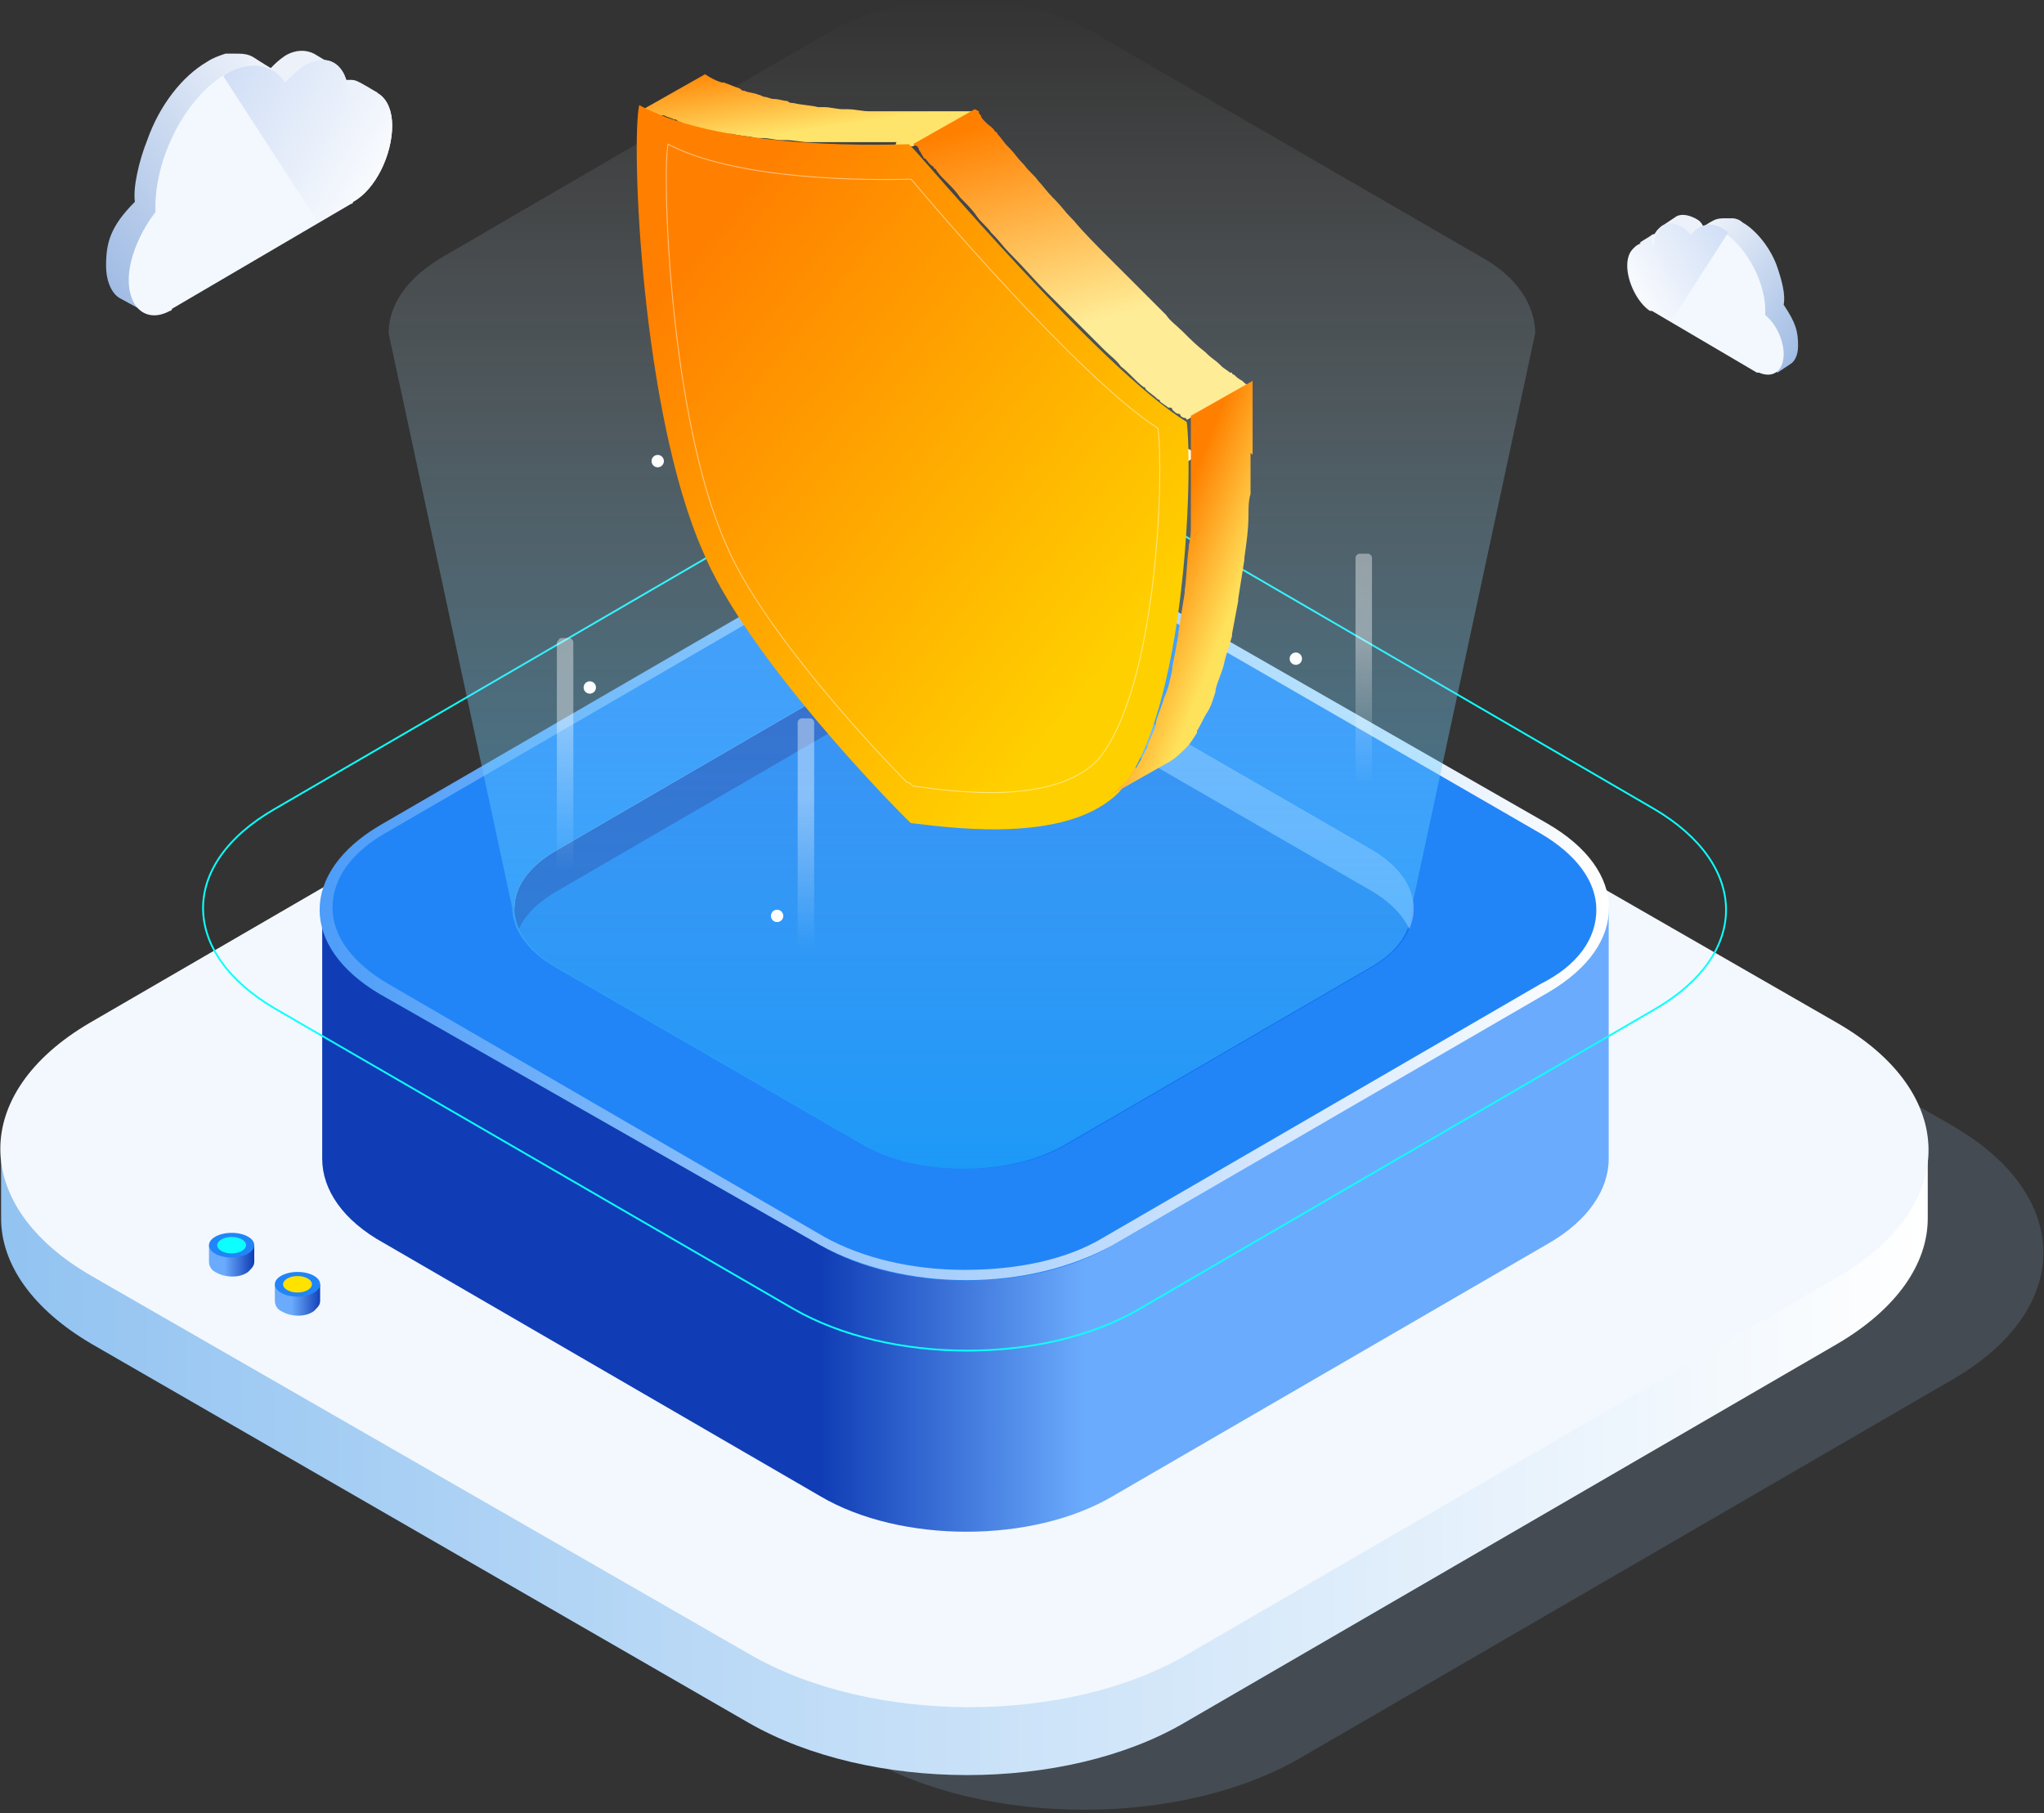 <svg width="568" height="504" viewBox="0 0 568 504" fill="none" xmlns="http://www.w3.org/2000/svg">
<rect x="0" y="0" width="568" height="504" fill="#333333" stroke="none"/>
<g opacity="0.4">
<path opacity="0.4" d="M542.439 312.834C576.187 332.282 576.187 363.742 543.011 383.19L361.687 488.438C328.511 507.886 274.171 507.886 240.423 488.438L57.383 383.19C23.635 363.742 23.635 332.282 56.811 312.834L238.135 207.586C271.311 188.138 325.651 188.138 359.399 207.586L542.439 312.834Z" fill="#9BC8F2"/>
</g>
<path d="M535.696 319.788H0.304V338.664C0.304 351.248 8.884 363.832 25.472 373.556L207.94 478.804C241.688 498.252 296.028 498.252 329.204 478.804L510.528 373.556C527.116 363.832 535.696 351.248 535.696 338.664V319.788Z" fill="url(#paint0_linear_15_1500)"/>
<path d="M510.528 284.324C544.276 303.772 544.276 335.232 511.1 354.68L329.776 459.928C296.6 479.376 242.26 479.376 208.512 459.928L25.472 354.68C-8.276 335.232 -8.276 303.772 24.9 284.324L206.224 179.076C239.4 159.628 293.74 159.628 327.488 179.076L510.528 284.324Z" fill="#F3F8FE"/>
<path d="M446.464 252.292H89.536V322.076C89.536 330.656 95.256 339.236 106.696 345.528L227.96 415.884C250.268 429.04 286.876 429.04 309.184 415.884L430.448 345.528C441.316 339.236 447.036 330.656 447.036 322.076V252.292H446.464Z" fill="url(#paint1_linear_15_1500)"/>
<path d="M381.256 236.276C396.7 245.428 397.272 260.3 381.256 268.88L296.6 318.072C281.156 327.224 255.416 327.224 239.972 318.072L154.744 268.88C139.3 259.728 138.728 245.428 154.744 236.276L239.4 187.084C254.844 177.932 280.584 177.932 296.028 187.084L381.256 236.276Z" fill="url(#paint2_linear_15_1500)"/>
<path d="M459.62 224.836C485.932 240.28 486.504 264.876 460.192 280.32L316.62 363.832C290.308 379.276 247.408 379.276 220.524 363.832L76.38 280.32C50.068 264.876 49.496 240.28 76.38 224.836L219.952 141.324C246.264 125.88 289.164 125.88 316.048 141.324L459.62 224.836Z" stroke="#0CFFFC" stroke-width="0.5" stroke-miterlimit="10"/>
<path d="M381.256 247.716C396.7 256.868 397.272 271.74 381.256 280.32L296.6 329.512C281.156 338.664 255.416 338.664 239.972 329.512L154.744 280.32C139.3 271.168 138.728 256.868 154.744 247.716L239.4 198.524C254.844 189.372 280.584 189.372 296.028 198.524L381.256 247.716Z" fill="#1570EF"/>
<path d="M429.876 229.411L308.04 159.055C285.732 145.899 249.124 145.899 227.388 159.055L106.124 229.411C83.816 242.567 83.816 263.159 106.124 276.315L227.96 346.1C250.268 359.256 286.876 359.256 309.184 346.1L430.448 275.744C452.184 263.16 452.184 241.995 429.876 229.411ZM381.256 268.88L296.6 318.071C281.156 327.223 255.416 327.223 239.972 318.071L154.744 268.88C139.3 259.728 138.728 245.427 154.744 236.275L239.4 187.084C254.844 177.932 280.584 177.932 296.028 187.084L381.256 236.275C396.7 245.427 396.7 259.728 381.256 268.88Z" fill="#2185F8"/>
<path d="M267.428 149.332V152.192C282.3 152.192 296.028 155.624 306.324 161.344L428.16 231.7C437.884 237.42 443.604 244.856 443.604 252.864C443.604 260.872 438.456 268.308 428.16 273.456L306.896 343.812C296.6 350.104 282.872 352.964 268 352.964C253.128 352.964 239.4 349.532 229.104 343.812L107.84 273.456C98.116 267.736 92.396 260.3 92.396 252.292C92.396 244.284 97.544 236.848 107.84 231.128L229.104 160.772C239.4 154.48 253.128 151.62 268 151.62V149.332M267.428 149.332C252.556 149.332 238.256 152.764 226.816 159.056L105.552 229.412C83.244 242.568 83.244 263.16 105.552 276.316L227.96 346.1C239.4 352.392 253.7 355.824 268.572 355.824C283.444 355.824 297.744 352.392 309.184 346.1L430.448 275.744C452.756 262.588 452.756 241.996 429.876 228.84L308.04 159.056C296.6 152.192 282.3 149.332 267.428 149.332Z" fill="url(#paint3_linear_15_1500)"/>
<path d="M411.732 71.5L303.052 8.58C283.032 -2.86 251 -2.86 230.98 8.58L122.872 71.5C113.148 77.22 108 84.656 108 92.664L142.32 252.252C142.32 257.972 146.324 264.264 154.332 268.84L239.56 318.032C255.004 327.184 280.744 327.184 296.188 318.032L380.844 268.84C388.852 264.264 392.284 258.544 392.284 252.252L426.604 92.664C426.604 85.228 422.028 77.22 411.732 71.5Z" fill="url(#paint4_linear_15_1500)"/>
<path d="M163.896 192.804C164.844 192.804 165.612 192.036 165.612 191.088C165.612 190.14 164.844 189.372 163.896 189.372C162.948 189.372 162.18 190.14 162.18 191.088C162.18 192.036 162.948 192.804 163.896 192.804Z" fill="white"/>
<path d="M324.628 204.816C325.576 204.816 326.344 204.048 326.344 203.1C326.344 202.152 325.576 201.384 324.628 201.384C323.68 201.384 322.912 202.152 322.912 203.1C322.912 204.048 323.68 204.816 324.628 204.816Z" fill="white"/>
<path d="M360.092 184.796C361.04 184.796 361.808 184.028 361.808 183.08C361.808 182.133 361.04 181.364 360.092 181.364C359.144 181.364 358.376 182.133 358.376 183.08C358.376 184.028 359.144 184.796 360.092 184.796Z" fill="white"/>
<path d="M215.948 256.296C216.896 256.296 217.664 255.528 217.664 254.58C217.664 253.633 216.896 252.864 215.948 252.864C215 252.864 214.232 253.633 214.232 254.58C214.232 255.528 215 256.296 215.948 256.296Z" fill="white"/>
<path d="M329.776 128.168C330.724 128.168 331.492 127.4 331.492 126.452C331.492 125.505 330.724 124.736 329.776 124.736C328.828 124.736 328.06 125.505 328.06 126.452C328.06 127.4 328.828 128.168 329.776 128.168Z" fill="white"/>
<path d="M182.772 129.884C183.72 129.884 184.488 129.116 184.488 128.168C184.488 127.22 183.72 126.452 182.772 126.452C181.824 126.452 181.056 127.22 181.056 128.168C181.056 129.116 181.824 129.884 182.772 129.884Z" fill="white"/>
<path d="M236.54 92.132C237.488 92.132 238.256 91.364 238.256 90.416C238.256 89.468 237.488 88.7 236.54 88.7C235.592 88.7 234.824 89.468 234.824 90.416C234.824 91.364 235.592 92.132 236.54 92.132Z" fill="white"/>
<path opacity="0.4" d="M155.888 177.36H158.176C158.748 177.36 159.32 177.932 159.32 178.504V246.572C159.32 247.144 158.748 247.716 158.176 247.716H155.888C155.316 247.716 154.744 247.144 154.744 246.572V178.504C155.316 177.932 155.316 177.36 155.888 177.36Z" fill="url(#paint5_linear_15_1500)"/>
<path opacity="0.4" d="M377.824 153.908H380.112C380.684 153.908 381.256 154.48 381.256 155.052V223.12C381.256 223.692 380.684 224.264 380.112 224.264H377.824C377.252 224.264 376.68 223.692 376.68 223.12V155.052C376.68 154.48 377.252 153.908 377.824 153.908Z" fill="url(#paint6_linear_15_1500)"/>
<path opacity="0.4" d="M222.812 199.668H225.1C225.672 199.668 226.244 200.24 226.244 200.812V268.88C226.244 269.452 225.672 270.024 225.1 270.024H222.812C222.24 270.024 221.668 269.452 221.668 268.88V200.812C221.668 200.24 222.24 199.668 222.812 199.668Z" fill="url(#paint7_linear_15_1500)"/>
<path opacity="0.4" d="M222.812 107.576H225.1C225.672 107.576 226.244 108.148 226.244 108.72V176.788C226.244 177.36 225.672 177.932 225.1 177.932H222.812C222.24 177.932 221.668 177.36 221.668 176.788V108.72C221.668 108.148 222.24 107.576 222.812 107.576Z" fill="url(#paint8_linear_15_1500)"/>
<path d="M29.476 73.828C29.476 78.404 31.192 81.836 33.48 82.98L39.772 86.412C39.772 86.412 102.692 39.508 102.692 31.5C102.692 31.5 102.692 28.64 102.12 26.924C103.264 26.352 104.98 25.78 104.98 25.78C103.836 25.208 100.404 22.92 98.688 22.348C96.4 21.776 92.396 22.919 91.252 23.491C91.252 21.776 90.68 20.059 90.108 18.916L92.968 18.344L87.248 14.912C84.96 13.768 82.1 13.768 79.24 15.484C77.524 16.628 76.38 17.771 75.236 18.916C75.236 18.916 72.376 17.2 70.66 16.055C68.944 14.912 67.228 14.912 65.512 14.912C64.94 14.912 64.368 14.912 63.796 14.912C63.224 14.912 63.224 14.912 62.652 14.912C60.936 15.483 59.22 16.056 57.504 17.2C50.64 21.204 44.348 29.212 40.916 38.935C38.628 44.656 36.912 52.092 37.484 56.096C30.62 62.959 29.476 67.536 29.476 73.828Z" fill="url(#paint9_linear_15_1500)"/>
<path d="M35.768 77.831C35.768 85.839 40.916 89.843 47.208 86.411C47.208 86.411 47.78 86.411 47.78 85.839L97.544 56.667C97.544 56.667 98.116 56.667 98.116 56.095C104.408 52.663 108.984 42.939 108.984 34.931C108.984 26.923 103.836 22.919 97.544 26.351C97.544 26.351 97.544 26.351 96.972 26.351C96.4 17.771 91.252 14.339 84.388 18.343C82.672 19.487 80.956 21.203 79.24 22.919C75.808 17.771 69.516 16.627 62.652 20.631C51.784 26.923 42.632 44.083 43.204 58.955C39.2 64.103 35.768 71.539 35.768 77.831Z" fill="#F3F8FE"/>
<path d="M98.116 56.095C104.408 52.663 108.984 42.939 108.984 34.931C108.984 26.923 103.836 22.919 97.544 26.351C97.544 26.351 97.544 26.351 96.972 26.351C96.4 17.771 91.252 14.339 84.388 18.343C82.672 19.487 80.956 21.203 79.24 22.919C75.808 17.771 69.516 16.627 62.652 20.631L62.08 21.203L88.392 61.815L96.972 56.667C97.544 56.667 97.544 56.667 98.116 56.095Z" fill="url(#paint10_linear_15_1500)"/>
<path d="M499.66 96.136C499.66 98.996 498.516 100.712 497.372 101.284L493.94 103.572C493.94 103.572 456.76 76.116 456.76 70.968C456.76 70.968 456.76 69.252 457.332 68.108C456.76 68.108 455.616 67.536 455.616 67.536C456.188 66.964 458.476 65.82 459.048 65.248C460.192 64.676 463.052 65.248 463.624 65.82C463.624 64.676 463.624 64.104 464.196 62.96L462.48 62.388L465.912 60.1C467.056 59.528 468.772 59.528 471.06 60.672C472.204 61.244 472.776 61.816 473.348 62.96C473.348 62.96 475.064 61.816 476.208 61.244C477.352 60.672 478.496 60.672 479.64 60.672C480.212 60.672 480.212 60.672 480.784 60.672H481.356C482.5 60.672 483.644 61.244 484.216 61.816C488.22 64.104 492.224 69.252 493.94 74.4C495.084 77.832 496.228 81.836 495.656 84.696C499.088 89.844 499.66 92.132 499.66 96.136Z" fill="url(#paint11_linear_15_1500)"/>
<path d="M495.656 98.424C495.656 103 492.796 105.288 488.792 103.572C488.792 103.572 488.792 103.572 488.22 103.572L459.048 86.412C459.048 86.412 459.048 86.412 458.476 86.412C455.044 84.124 452.184 78.404 452.184 73.828C452.184 69.252 455.044 66.964 459.048 68.68C459.048 63.532 462.48 61.244 466.484 63.532C467.628 64.104 468.772 65.248 469.344 65.82C471.632 62.96 475.064 61.816 479.068 64.676C485.36 68.68 491.08 78.976 490.508 87.556C493.94 90.416 495.656 94.992 495.656 98.424Z" fill="#F3F8FE"/>
<path d="M459.048 85.84C455.616 83.552 452.756 77.832 452.756 73.256C452.756 68.68 455.616 66.392 459.62 68.108C459.62 62.96 463.052 60.672 467.056 62.96C468.2 63.532 469.344 64.676 469.916 65.248C472.204 62.388 475.636 61.244 479.64 64.104C479.64 64.104 479.64 64.104 480.212 64.676L464.768 88.7L459.048 85.84Z" fill="url(#paint12_linear_15_1500)"/>
<path d="M70.66 346.101V350.677C70.66 351.821 70.088 352.393 68.944 353.537C66.656 355.253 62.652 355.253 59.792 353.537C58.648 352.965 58.076 351.821 58.076 350.677V346.101H70.66Z" fill="url(#paint13_linear_15_1500)"/>
<path d="M64.378 349.537C67.853 349.527 70.666 347.982 70.661 346.087C70.655 344.191 67.834 342.663 64.359 342.673C60.884 342.682 58.071 344.227 58.077 346.122C58.082 348.018 60.903 349.546 64.378 349.537Z" fill="#2185F8"/>
<path d="M64.375 348.392C66.587 348.386 68.376 347.356 68.373 346.092C68.369 344.829 66.573 343.81 64.362 343.816C62.151 343.822 60.361 344.852 60.365 346.115C60.368 347.379 62.164 348.398 64.375 348.392Z" fill="#0CFFFC"/>
<path d="M88.964 356.969V361.545C88.964 362.689 88.392 363.261 87.248 364.405C84.96 366.121 80.956 366.121 78.096 364.405C76.952 363.833 76.38 362.689 76.38 361.545V356.969H88.964Z" fill="url(#paint14_linear_15_1500)"/>
<path d="M82.683 360.406C86.158 360.396 88.97 358.851 88.965 356.956C88.96 355.06 86.138 353.532 82.663 353.542C79.188 353.552 76.376 355.096 76.381 356.992C76.386 358.887 79.208 360.416 82.683 360.406Z" fill="#2185F8"/>
<path d="M82.68 359.261C84.891 359.255 86.681 358.225 86.677 356.962C86.674 355.698 84.878 354.679 82.667 354.685C80.455 354.691 78.665 355.721 78.669 356.984C78.673 358.248 80.468 359.267 82.68 359.261Z" fill="#FFE200"/>
<path d="M249.696 40.652C250.268 40.652 250.268 40.652 250.84 40.652C251.412 40.652 251.984 40.652 251.984 40.652H252.556C253.128 40.652 253.128 40.652 253.7 40.652L270.86 30.928C270.86 30.928 270.288 30.928 269.716 30.928H269.144C268.572 30.928 268.572 30.928 268 30.928C268 30.928 267.428 30.928 266.856 30.928C266.284 30.928 265.712 30.928 265.14 30.928C264.568 30.928 263.996 30.928 263.996 30.928C263.424 30.928 262.852 30.928 262.28 30.928C261.708 30.928 260.564 30.928 259.992 30.928C259.42 30.928 258.848 30.928 257.704 30.928C257.132 30.928 255.988 30.928 254.844 30.928C254.272 30.928 253.128 30.928 252.556 30.928C251.412 30.928 250.84 30.928 249.696 30.928C249.124 30.928 247.98 30.928 247.408 30.928C246.264 30.928 245.12 30.928 243.976 30.928C243.404 30.928 242.26 30.928 241.688 30.928C239.4 30.928 237.684 30.356 235.396 30.356C234.824 30.356 234.824 30.356 234.252 30.356C232.536 30.356 230.82 29.784 229.104 29.784C228.532 29.784 227.96 29.784 227.388 29.784C225.1 29.212 222.812 29.212 220.524 28.64C219.952 28.64 219.38 28.64 218.808 28.068C217.664 28.068 216.52 27.496 214.804 27.496C214.232 27.496 213.088 26.924 212.516 26.924C211.944 26.924 211.372 26.352 210.8 26.352C209.656 25.78 207.94 25.78 206.796 25.208C206.224 25.208 206.224 25.208 205.652 24.636C203.936 24.064 202.792 23.492 201.076 22.92H200.504C198.788 22.348 197.644 21.776 195.928 20.632L178.768 30.356C179.34 30.356 179.912 30.928 180.484 30.928C181.056 31.5 181.628 31.5 182.2 31.5C182.772 31.5 182.772 32.072 183.344 32.072H183.916H184.488C185.632 32.644 186.204 32.644 187.348 33.216C187.92 33.216 187.92 33.216 188.492 33.788C189.064 33.788 189.064 33.788 189.636 34.36C190.208 34.36 190.208 34.36 190.78 34.932C191.352 34.932 192.496 35.504 193.64 35.504C194.212 35.504 194.784 36.076 195.356 36.076H195.928C196.5 36.076 197.072 36.076 197.644 36.648C198.788 37.22 199.932 37.22 201.648 37.22H202.22C202.792 37.22 202.792 37.22 203.364 37.22C205.652 37.792 207.94 37.792 210.228 38.364C210.8 38.364 210.8 38.364 211.372 38.364H211.944C213.66 38.364 215.376 38.936 217.092 38.936C217.664 38.936 217.664 38.936 218.236 38.936C220.524 38.936 222.812 39.508 224.528 39.508C224.528 39.508 224.528 39.508 225.1 39.508C225.672 39.508 226.816 39.508 227.388 39.508C228.532 39.508 229.676 39.508 230.82 39.508C231.392 39.508 232.536 39.508 233.108 39.508C234.252 39.508 235.396 39.508 235.968 39.508C236.54 39.508 237.684 39.508 238.256 39.508C239.4 39.508 239.972 39.508 241.116 39.508C241.688 39.508 242.26 39.508 243.404 39.508C243.976 39.508 245.12 39.508 245.692 39.508H246.264C246.836 39.508 247.408 39.508 247.98 39.508C248.552 39.508 249.124 39.508 249.124 39.508C248.552 40.652 249.124 40.652 249.696 40.652Z" fill="url(#paint15_linear_15_1500)"/>
<path d="M253.7 41.224C256.56 44.084 305.752 102.428 329.776 117.3C331.492 130.456 329.776 197.952 310.9 220.26C297.172 233.988 267.428 230.556 253.7 228.84C253.128 228.84 253.128 228.84 252.556 228.268C251.984 227.696 251.412 227.124 251.412 227.124C241.116 216.828 206.224 179.648 195.356 153.336C178.196 114.44 175.336 40.08 177.624 29.212C201.648 42.368 250.268 40.08 252.556 40.08L253.7 41.224Z" fill="url(#paint16_linear_15_1500)"/>
<path d="M345.22 105.86C344.076 105.288 343.504 104.716 342.932 104.144C342.932 104.144 342.36 104.143 342.36 103.571C342.36 103.571 342.36 103.571 341.788 103.571C341.216 102.999 340.072 102.427 339.5 101.855L338.928 101.284C337.784 100.14 336.64 99.567 335.496 98.424L334.924 97.852C332.636 96.135 330.92 94.419 328.632 92.132C326.916 90.415 325.2 89.272 324.056 87.555L323.484 86.984C321.768 85.267 320.624 84.124 318.908 82.407L318.336 81.835C314.904 78.403 311.472 74.972 308.04 71.54C304.608 68.108 301.176 64.675 298.316 61.243L297.744 60.672C296.028 58.956 294.884 57.239 293.168 55.523L292.596 54.952C290.88 53.236 289.736 51.52 288.592 50.376C287.448 48.66 285.732 47.516 284.588 45.8L284.016 45.227C282.872 44.084 281.728 42.367 280.584 41.224L280.012 40.651C278.868 39.508 278.296 38.364 277.152 37.219C277.152 37.219 277.152 36.648 276.58 36.648C276.008 35.504 274.864 34.931 274.292 34.359L273.72 33.788C273.148 33.215 272.576 32.644 272.576 32.072C272.004 31.5 272.004 31.5 272.004 30.927L270.86 30.355L253.7 40.08L254.844 40.651C254.844 40.651 255.416 41.224 255.416 41.795C255.988 42.367 255.988 42.94 256.56 43.511C256.56 43.511 256.56 44.084 257.132 44.084C257.704 44.656 258.276 45.8 259.42 46.371C259.42 46.371 259.42 46.944 259.992 46.944C260.564 48.087 261.708 49.231 262.852 50.376L263.424 50.947C264.568 52.092 265.712 53.236 266.856 54.952L267.428 55.523C268.572 56.667 270.288 58.383 271.432 60.099C272.576 61.816 274.292 62.959 275.436 64.675L276.008 65.248C277.724 66.963 278.868 68.68 280.584 70.395L281.156 70.968C284.588 74.4 287.448 77.832 290.88 81.263C294.312 84.695 297.744 88.127 301.176 91.559C301.176 91.559 301.176 91.559 301.748 92.132C303.464 93.847 304.608 94.992 306.324 96.707L306.896 97.279C308.612 98.996 310.328 100.139 311.472 101.855C313.76 103.571 315.476 105.859 317.764 107.575C317.764 107.575 318.336 107.576 318.336 108.148C319.48 109.292 320.624 109.864 321.768 111.008C321.768 111.008 322.34 111.008 322.34 111.58C322.912 112.152 324.056 112.723 324.628 113.295C324.628 113.295 324.628 113.295 325.2 113.295C325.2 113.295 325.772 113.296 325.772 113.868C326.344 114.44 326.916 115.011 327.488 115.011C327.488 115.011 328.06 115.012 328.06 115.584C328.632 116.156 329.204 116.155 329.204 116.155C329.204 116.155 329.776 116.156 329.776 116.728L346.936 107.004C346.364 107.004 345.792 106.432 345.22 105.86Z" fill="url(#paint17_linear_15_1500)"/>
<path d="M348.08 125.88C348.08 124.164 348.08 123.02 348.08 121.876C348.08 121.876 348.08 121.876 348.08 121.304V120.732C348.08 120.16 348.08 119.588 348.08 118.444C348.08 117.872 348.08 117.872 348.08 117.3C348.08 116.728 348.08 116.156 348.08 115.012V114.44C348.08 113.296 348.08 112.152 348.08 111.008C348.08 111.008 348.08 111.008 348.08 110.436C348.08 110.436 348.08 110.436 348.08 109.864C348.08 109.292 348.08 108.72 348.08 108.72V108.148C348.08 108.148 348.08 108.148 348.08 107.576V107.004V106.432V105.86L330.92 115.584C330.92 116.156 330.92 116.156 330.92 116.728V117.3V117.872C330.92 118.444 330.92 118.444 330.92 119.016V119.588C330.92 120.732 330.92 121.876 330.92 123.02V123.592C330.92 124.164 330.92 124.736 330.92 125.308C330.92 125.88 330.92 125.88 330.92 126.452C330.92 127.024 330.92 127.596 330.92 128.74C330.92 129.312 330.92 129.312 330.92 129.884C330.92 131.028 330.92 132.744 330.92 133.888V134.46C330.92 135.604 330.92 137.32 330.92 138.464C330.92 139.036 330.92 139.036 330.92 139.608C330.92 141.324 330.92 143.04 330.92 144.756C330.92 145.328 330.92 145.328 330.92 145.9C330.92 147.616 330.92 149.332 330.348 151.62C330.348 151.62 330.348 151.62 330.348 152.192C329.776 156.196 329.776 160.2 329.204 164.204V164.776C328.632 168.208 328.06 172.212 327.488 175.644V176.216C326.916 179.648 326.344 182.508 325.772 185.368V185.94C325.2 188.8 324.628 191.66 323.484 193.948C322.912 196.236 321.768 198.524 321.196 200.812V201.384C320.624 203.672 319.48 205.388 318.908 207.104V207.676C317.764 209.392 317.192 211.108 316.048 212.824C316.048 212.824 316.048 213.396 315.476 213.396C314.332 214.54 313.76 216.256 312.616 217.4C310.9 219.116 309.184 220.832 306.896 221.976L324.056 212.252C326.344 211.108 328.06 209.392 329.776 207.676C330.92 206.532 331.492 205.388 332.636 203.672C332.636 203.672 332.636 203.672 332.636 203.1C333.78 201.384 334.352 199.668 335.496 197.952C336.64 196.236 337.212 193.948 337.784 192.232C337.784 192.232 337.784 192.232 337.784 191.66C338.356 189.372 339.5 187.084 340.072 184.796C340.644 181.936 341.788 179.076 342.36 176.788C342.36 176.788 342.36 176.788 342.36 176.216C342.932 173.356 343.504 169.924 344.076 167.064C344.076 167.064 344.076 167.064 344.076 166.492C344.648 163.06 345.22 159.056 345.792 155.624C345.792 155.624 345.792 155.624 345.792 155.052C346.364 151.048 346.936 147.044 346.936 143.04C346.936 141.324 346.936 139.036 347.508 137.32C347.508 136.748 347.508 136.748 347.508 136.176C347.508 134.46 347.508 132.744 347.508 131.028C347.508 131.028 347.508 131.028 347.508 130.456V129.884C347.508 128.74 347.508 127.024 347.508 125.88C348.08 126.452 348.08 126.452 348.08 125.88Z" fill="url(#paint18_linear_15_1500)"/>
<g opacity="0.5">
<path d="M253.7 50.376C255.988 53.236 300.032 105.288 321.768 119.016C323.484 131.028 321.768 191.088 305.18 211.108C293.168 223.692 266.284 220.26 254.272 218.544C253.7 218.544 253.7 218.544 253.128 217.972C252.556 217.4 251.984 217.4 251.984 217.4C242.832 208.248 211.372 174.5 201.648 151.048C186.204 116.156 183.916 49.232 185.632 40.08C207.368 51.52 250.84 49.804 253.128 49.804L253.7 50.376Z" stroke="white" stroke-width="0.25" stroke-miterlimit="10"/>
</g>
<defs>
<linearGradient id="paint0_linear_15_1500" x1="0.23" y1="406.558" x2="535.834" y2="406.558" gradientUnits="userSpaceOnUse">
<stop stop-color="#92C3F1"/>
<stop offset="1" stop-color="white"/>
</linearGradient>
<linearGradient id="paint1_linear_15_1500" x1="89.365" y1="339.13" x2="446.636" y2="339.13" gradientUnits="userSpaceOnUse">
<stop offset="0.389" stop-color="#103DB5"/>
<stop offset="0.593" stop-color="#6BABFD"/>
</linearGradient>
<linearGradient id="paint2_linear_15_1500" x1="143.028" y1="252.598" x2="392.972" y2="252.598" gradientUnits="userSpaceOnUse">
<stop offset="0.389" stop-color="#103DB5"/>
<stop offset="0.593" stop-color="#6BABFD"/>
</linearGradient>
<linearGradient id="paint3_linear_15_1500" x1="445.265" y1="268.69" x2="90.737" y2="236.507" gradientUnits="userSpaceOnUse">
<stop stop-color="white"/>
<stop offset="1" stop-color="#4D9DF9"/>
</linearGradient>
<linearGradient id="paint4_linear_15_1500" x1="267.588" y1="324.542" x2="267.588" y2="0.324" gradientUnits="userSpaceOnUse">
<stop stop-color="#22B4FD" stop-opacity="0.6"/>
<stop offset="1" stop-color="white" stop-opacity="0"/>
</linearGradient>
<linearGradient id="paint5_linear_15_1500" x1="157.177" y1="184.923" x2="157.177" y2="241.714" gradientUnits="userSpaceOnUse">
<stop offset="0.258" stop-color="white"/>
<stop offset="1" stop-color="white" stop-opacity="0"/>
</linearGradient>
<linearGradient id="paint6_linear_15_1500" x1="378.822" y1="161.47" x2="378.822" y2="218.306" gradientUnits="userSpaceOnUse">
<stop offset="0.258" stop-color="white"/>
<stop offset="1" stop-color="white" stop-opacity="0"/>
</linearGradient>
<linearGradient id="paint7_linear_15_1500" x1="223.633" y1="207.045" x2="223.633" y2="263.836" gradientUnits="userSpaceOnUse">
<stop offset="0.258" stop-color="white"/>
<stop offset="1" stop-color="white" stop-opacity="0"/>
</linearGradient>
<linearGradient id="paint8_linear_15_1500" x1="223.633" y1="114.92" x2="223.633" y2="171.756" gradientUnits="userSpaceOnUse">
<stop offset="0.258" stop-color="white"/>
<stop offset="1" stop-color="white" stop-opacity="0"/>
</linearGradient>
<linearGradient id="paint9_linear_15_1500" x1="16.274" y1="76.256" x2="79.53" y2="27.804" gradientUnits="userSpaceOnUse">
<stop stop-color="#97B5E1"/>
<stop offset="1" stop-color="#ECF1FA"/>
</linearGradient>
<linearGradient id="paint10_linear_15_1500" x1="112.483" y1="52.257" x2="52.928" y2="18.543" gradientUnits="userSpaceOnUse">
<stop stop-color="white"/>
<stop offset="1" stop-color="#C9D9F4"/>
</linearGradient>
<linearGradient id="paint11_linear_15_1500" x1="507.43" y1="97.587" x2="470.03" y2="68.94" gradientUnits="userSpaceOnUse">
<stop stop-color="#97B5E1"/>
<stop offset="1" stop-color="#ECF1FA"/>
</linearGradient>
<linearGradient id="paint12_linear_15_1500" x1="450.546" y1="83.398" x2="485.758" y2="63.464" gradientUnits="userSpaceOnUse">
<stop stop-color="white"/>
<stop offset="1" stop-color="#C9D9F4"/>
</linearGradient>
<linearGradient id="paint13_linear_15_1500" x1="70.521" y1="350.048" x2="57.824" y2="350.048" gradientUnits="userSpaceOnUse">
<stop stop-color="#103DB5"/>
<stop offset="0.643" stop-color="#6BABFD"/>
</linearGradient>
<linearGradient id="paint14_linear_15_1500" x1="89.204" y1="360.927" x2="76.506" y2="360.927" gradientUnits="userSpaceOnUse">
<stop stop-color="#103DB5"/>
<stop offset="0.643" stop-color="#6BABFD"/>
</linearGradient>
<linearGradient id="paint15_linear_15_1500" x1="221.883" y1="14.674" x2="225.09" y2="36.203" gradientUnits="userSpaceOnUse">
<stop stop-color="#FF8000"/>
<stop offset="1" stop-color="#FFE46B"/>
</linearGradient>
<linearGradient id="paint16_linear_15_1500" x1="186.334" y1="79.039" x2="311.842" y2="182.561" gradientUnits="userSpaceOnUse">
<stop stop-color="#FF8000"/>
<stop offset="1" stop-color="#FFD000"/>
</linearGradient>
<linearGradient id="paint17_linear_15_1500" x1="288.519" y1="30.82" x2="304.323" y2="89.223" gradientUnits="userSpaceOnUse">
<stop stop-color="#FF8000"/>
<stop offset="1" stop-color="#FFEC96"/>
</linearGradient>
<linearGradient id="paint18_linear_15_1500" x1="319.531" y1="163.099" x2="341.518" y2="171.802" gradientUnits="userSpaceOnUse">
<stop stop-color="#FF8000"/>
<stop offset="1" stop-color="#FFE25C"/>
</linearGradient>
</defs>
</svg>
